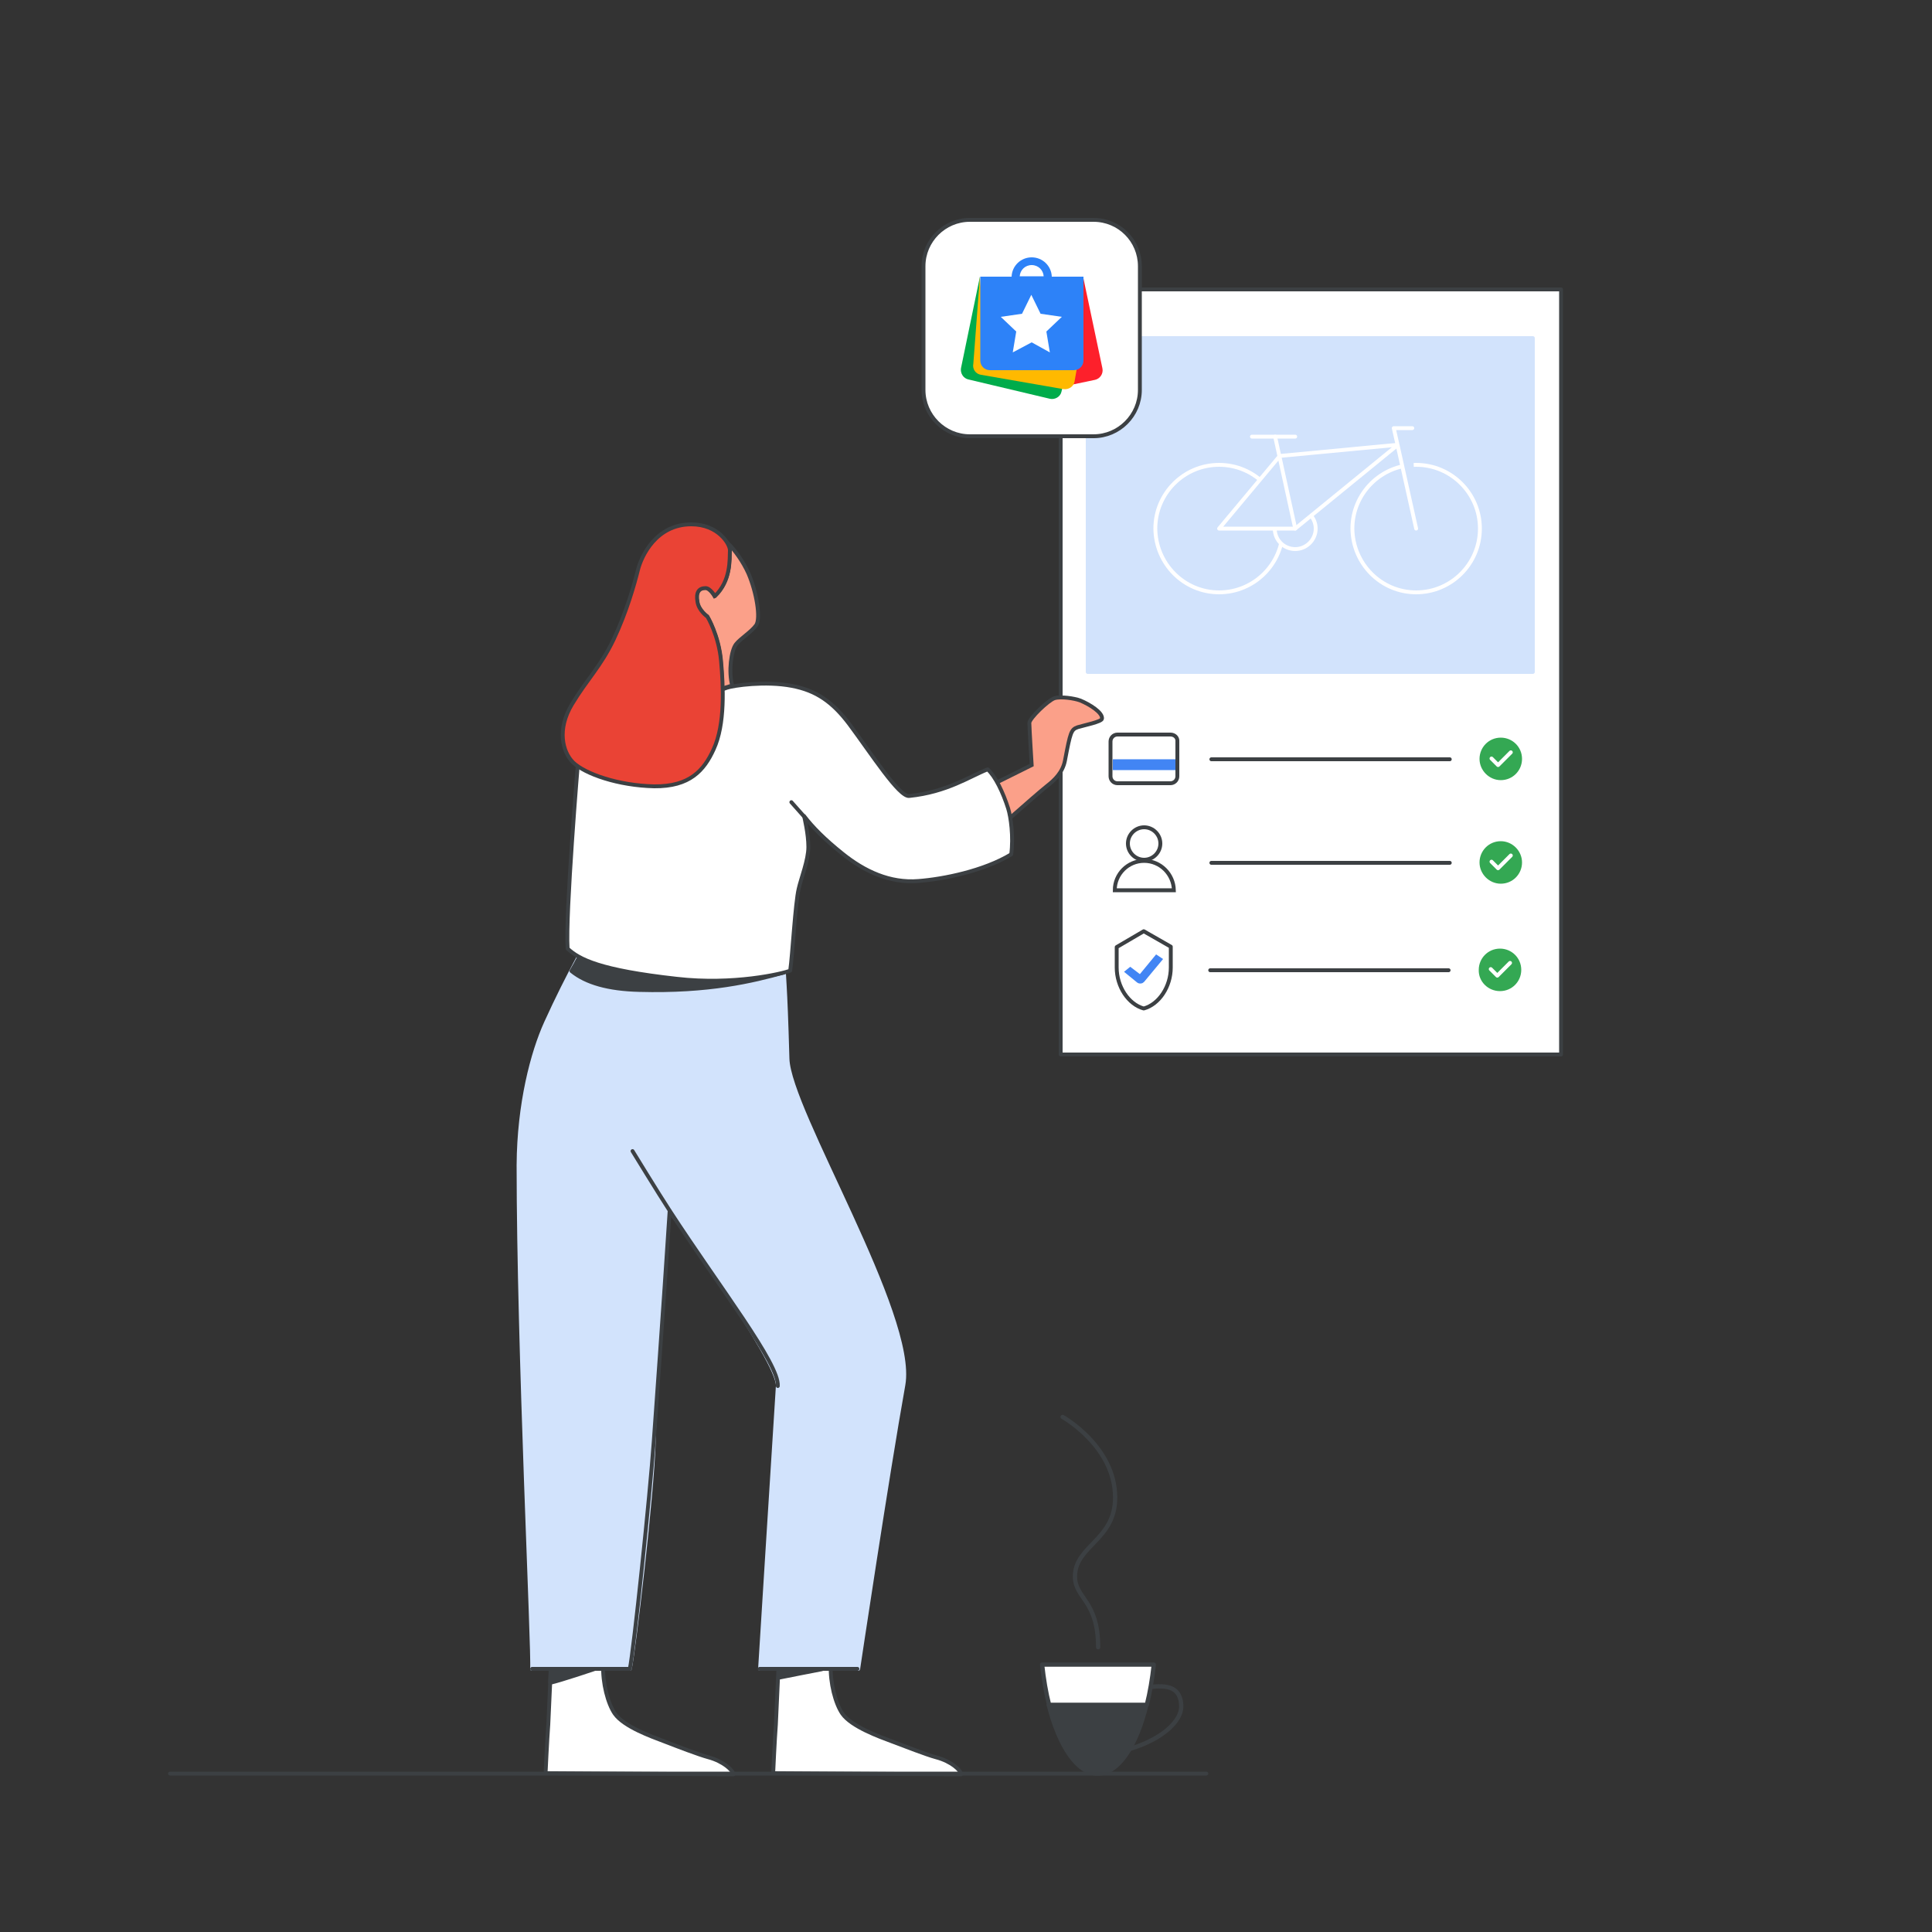 <?xml version="1.0" encoding="utf-8"?>
<!-- Generator: Adobe Illustrator 28.0.0, SVG Export Plug-In . SVG Version: 6.00 Build 0)  -->
<svg version="1.1" id="Layer_1" xmlns="http://www.w3.org/2000/svg" xmlns:xlink="http://www.w3.org/1999/xlink" x="0px" y="0px"
	 viewBox="0 0 500 500" style="enable-background:new 0 0 500 500;" xml:space="preserve">
<rect x="0" y="0" width="500" height="500" fill="#333333" stroke="none"/>
<style type="text/css">
	.st0{clip-path:url(#SVGID_00000035527618229961747790000014711953773021133992_);}
	.st1{fill:#FFFFFF;stroke:#3C4043;stroke-linecap:round;stroke-linejoin:round;stroke-miterlimit:10;}
	.st2{fill:#D2E3FC;stroke:#D2E3FC;stroke-linecap:round;stroke-linejoin:round;}
	.st3{fill:#D2E3FC;stroke:#FFFFFF;stroke-linecap:round;stroke-linejoin:round;stroke-miterlimit:10;}
	.st4{fill:none;stroke:#FFFFFF;stroke-linecap:round;stroke-linejoin:round;stroke-miterlimit:10;}
	.st5{fill:#D2E3FC;}
	.st6{fill:none;stroke:#3C4043;stroke-width:1.004;stroke-linecap:round;stroke-linejoin:round;stroke-miterlimit:10;}
	.st7{fill:#4285F4;}
	.st8{fill:#34A853;}
	.st9{fill:none;stroke:#FFFFFF;stroke-width:1.004;stroke-linecap:round;stroke-linejoin:round;stroke-miterlimit:10;}
	.st10{fill-rule:evenodd;clip-rule:evenodd;fill:#FFFFFF;stroke:#3C4043;stroke-width:1.004;}
	.st11{clip-path:url(#SVGID_00000155854929743054832410000015391298441946352821_);}
	
		.st12{fill-rule:evenodd;clip-rule:evenodd;fill:#FFFFFF;stroke:#3C4043;stroke-width:1.004;stroke-linecap:round;stroke-linejoin:round;}
	.st13{fill-rule:evenodd;clip-rule:evenodd;fill:#4285F4;}
	.st14{fill:#D2E3FC;stroke:#D2E3FC;stroke-linecap:round;stroke-linejoin:round;stroke-miterlimit:10;}
	.st15{fill:#3C4043;stroke:#3C4043;stroke-linecap:round;stroke-linejoin:round;stroke-miterlimit:10;}
	.st16{fill:none;stroke:#3C4043;stroke-linecap:round;stroke-linejoin:round;stroke-miterlimit:10;}
	.st17{fill:#FBA089;stroke:#3C4043;stroke-miterlimit:10;}
	.st18{fill:#EA4335;stroke:#3C4043;stroke-linecap:round;stroke-linejoin:round;stroke-miterlimit:10;}
	.st19{fill:none;stroke:#3C4043;stroke-width:1.107;stroke-linecap:round;stroke-linejoin:round;stroke-miterlimit:10;}
	.st20{fill:#3C4043;stroke:#3C4043;stroke-width:1.107;stroke-linecap:round;stroke-linejoin:round;stroke-miterlimit:10;}
	.st21{fill:#FFFFFF;stroke:#3C4043;stroke-width:1.107;stroke-linecap:round;stroke-linejoin:round;stroke-miterlimit:10;}
	.st22{fill:#3C4043;stroke:#3C4043;stroke-linecap:round;stroke-linejoin:round;}
	.st23{fill:#FFFFFF;stroke:#3C4043;stroke-width:1.004;stroke-linecap:round;stroke-linejoin:round;stroke-miterlimit:10;}
	.st24{clip-path:url(#SVGID_00000002349387761750673950000001043302026031537313_);}
	.st25{fill:#FD202B;}
	.st26{fill:#00AC4B;}
	.st27{fill:#FFB900;}
	.st28{fill:#2D82F8;}
	.st29{fill:#FFFFFF;}
</style>
<g>
	<defs>
		<rect id="SVGID_1_" x="36.8" y="28.8" width="462.5" height="442.5"/>
	</defs>
	<clipPath id="SVGID_00000049186042672665014950000005301062623883529358_">
		<use xlink:href="#SVGID_1_"  style="overflow:visible;"/>
	</clipPath>
	<g style="clip-path:url(#SVGID_00000049186042672665014950000005301062623883529358_);">
		<path class="st1" d="M403.9,74.9H274.5v198h129.5V74.9z"/>
		<path class="st2" d="M396.7,87.5H281.5v86.4h115.2V87.5z"/>
		<path class="st3" d="M366.5,153.3c9.1,0,16.5-7.4,16.5-16.5c0-9.1-7.4-16.5-16.5-16.5c-9.1,0-16.5,7.4-16.5,16.5
			C350.1,145.9,357.4,153.3,366.5,153.3z"/>
		<path class="st3" d="M315.5,153.3c9.1,0,16.5-7.4,16.5-16.5c0-9.1-7.4-16.5-16.5-16.5c-9.1,0-16.5,7.4-16.5,16.5
			C299.1,145.9,306.4,153.3,315.5,153.3z"/>
		<path class="st3" d="M335.2,142.1c2.9,0,5.3-2.4,5.3-5.3c0-2.9-2.4-5.3-5.3-5.3c-2.9,0-5.3,2.4-5.3,5.3
			C329.9,139.8,332.3,142.1,335.2,142.1z"/>
		<path class="st3" d="M335.2,136.8h-19.7l15.7-18.8l30.6-2.9L335.2,136.8z"/>
		<path class="st4" d="M330,113l5.2,23.8"/>
		<path class="st5" d="M366.5,136.8l-4.8-21.6l-1-4.4h4.8"/>
		<path class="st4" d="M366.5,136.8l-4.8-21.6l-1-4.4h4.8"/>
		<path class="st4" d="M335.2,113H324"/>
		<path class="st6" d="M375.2,196.5h-61.7"/>
		<path class="st6" d="M302.9,190.1h-13.7c-1,0-1.8,0.8-1.8,1.8v9c0,1,0.8,1.8,1.8,1.8h13.7c1,0,1.8-0.8,1.8-1.8v-9
			C304.8,190.9,304,190.1,302.9,190.1z"/>
		<path class="st7" d="M304.2,196.5h-16.2v2.8h16.2V196.5z"/>
		<path class="st8" d="M388.4,201.9c3.1,0,5.5-2.5,5.5-5.5c0-3.1-2.5-5.5-5.5-5.5c-3.1,0-5.5,2.5-5.5,5.5
			C382.9,199.4,385.4,201.9,388.4,201.9z"/>
		<path class="st9" d="M386,196.3l1.7,1.7l3.3-3.3"/>
		<path class="st6" d="M375.2,223.3h-61.7"/>
		<path class="st8" d="M388.4,228.7c3.1,0,5.5-2.5,5.5-5.5s-2.5-5.5-5.5-5.5c-3.1,0-5.5,2.5-5.5,5.5S385.4,228.7,388.4,228.7z"/>
		<path class="st9" d="M386,223l1.7,1.7l3.3-3.3"/>
		<path class="st10" d="M291.9,218.3c0-2.3,1.9-4.2,4.2-4.2s4.2,1.9,4.2,4.2c0,2.3-1.9,4.2-4.2,4.2S291.9,220.6,291.9,218.3z"/>
		<path class="st10" d="M296.1,222.8c-4.2,0-7.6,3.4-7.6,7.6h15.3C303.7,226.2,300.3,222.8,296.1,222.8z"/>
		<path class="st6" d="M374.9,251.1h-61.7"/>
		<path class="st8" d="M388.2,256.5c3.1,0,5.5-2.5,5.5-5.5c0-3.1-2.5-5.5-5.5-5.5c-3.1,0-5.5,2.5-5.5,5.5
			C382.6,254,385.1,256.5,388.2,256.5z"/>
		<path class="st9" d="M385.8,250.8l1.7,1.7l3.3-3.3"/>
		<g>
			<defs>
				<rect id="SVGID_00000047047448732256626800000012596547481362823809_" x="277" y="227" width="32.4" height="36"/>
			</defs>
			<clipPath id="SVGID_00000080903091821741728150000005269170837891676836_">
				<use xlink:href="#SVGID_00000047047448732256626800000012596547481362823809_"  style="overflow:visible;"/>
			</clipPath>
			<g style="clip-path:url(#SVGID_00000080903091821741728150000005269170837891676836_);">
				<path class="st12" d="M296,241l-7,4.1v5.3c0,4.9,3,9.5,7,10.6c4-1.1,7-5.7,7-10.6V245L296,241z"/>
				<path class="st13" d="M301,248.2l-4.9,5.9c-0.2,0.2-0.5,0.4-0.7,0.4c-0.4,0.1-0.9,0-1.2-0.3l-3.3-2.7l1.6-1.3l2.5,1.9l4.2-5.1"
					/>
			</g>
		</g>
		<path class="st1" d="M183.4,454.8c-2.6-0.7-8.3-2.9-11.4-4.1c-3.4-1.3-10.5-3.8-12.9-7.2c-1.8-2.6-3.2-8-3-12.6
			c-2.4,0-11.3,0-13.5,0c-0.2,4.8-0.6,13.1-0.7,15.4c-0.3,3.8-0.7,12.6-0.7,12.6l48.6,0.3C189.7,458.1,187.1,455.8,183.4,454.8z"/>
		<path class="st1" d="M242.3,454.8c-2.6-0.7-8.2-2.9-11.4-4.1c-3.2-1.2-10.5-3.8-12.9-7.2c-1.8-2.6-3.2-8-3-12.6
			c-2.4,0-11.3,0-13.5,0c-0.2,4.8-0.6,13.1-0.7,15.4c-0.3,3.8-0.7,12.6-0.7,12.6l48.6,0.3C248.7,458.1,246.1,455.8,242.3,454.8z"/>
		<path class="st14" d="M202.6,245.6c-2.7,0.8-8,1.6-19.4,0.9c-8.2-0.5-14.4-4.4-20.7-6.8c-2.7-1.1-5.1-1.3-7.3-1.8
			c-2.9,5.2-8,13.8-13.9,26.8c-3.5,7.7-7,21-7.1,36.8c0,47.6,3.9,126.3,3.5,130.4c4.4,0,21.1,0,25.3,0c1-4.8,5.8-44.7,6.2-59.1
			c1-33.3,2.8-52.8,4.1-59.5c0,0,28.4,39,28,45.4c-1.2,18.6-4.6,73.2-4.6,73.2s5.1,0,11.6,0c6.8,0,13.8,0,13.8,0s7.5-50.1,11.7-73.5
			c3.2-18.1-29.6-70.9-30-84.4C203.2,252.7,202.9,254.6,202.6,245.6z"/>
		<path class="st15" d="M202.8,250.7c-0.1-1.3-0.1-2.7-0.2-4.6c-2.7,0.8-8,1.6-19.4,1c-8.2-0.5-14.4-4.4-20.7-6.8
			c-2.7-1.1-5.1-1.3-7.3-1.8c-1.4,2.4-3.5,5.9-5.9,10.3c-0.6,1.2-0.7,1.2-1.4,2.5c3.8,3.1,9.6,4.7,17.5,4.9
			c18.1,0.5,29.5-2.3,37.4-4.5C202.8,250.6,202.9,251.8,202.8,250.7z"/>
		<path class="st16" d="M163.7,297.9c0,0,6.6,10.8,9.6,15.4c13,20,28.4,39.7,28,45.4"/>
		<path class="st16" d="M196.6,431.9c0,0,18.9,0,25.3,0"/>
		<path class="st17" d="M249.7,206.6L267,198c0,0-0.6-9.7-0.6-10.9c0-1.2,4.9-5.9,6.5-6.4c1.6-0.5,5.1,0,6.7,0.6
			c2.4,1,5.8,3.1,5.6,4.7c-0.1,0.8-4.7,1.7-6.3,2.2c-1.7,0.6-1.9,1.3-3.3,8.7c-0.6,3-2.7,5-4.5,6.4c-3.4,2.7-15.8,13.8-15.8,13.8
			L249.7,206.6z"/>
		<path class="st16" d="M203.5,208.5c0,0,2.9,2.1,4.5,2.7"/>
		<path class="st16" d="M44,459h268.2"/>
		<path class="st15" d="M198.5,246.4c-0.1,0-0.2,0-0.3,0c-0.1,0-0.2,0-0.2,0c-0.1,0-0.3,0-0.4,0c-0.1,0-0.1,0-0.2,0
			c-0.2,0-0.4,0-0.6,0.1c-0.1,0-0.1,0-0.2,0c-0.2,0-0.3,0-0.5,0c-0.1,0-0.2,0-0.2,0c-0.2,0-0.3,0-0.5,0c-0.1,0-0.1,0-0.2,0
			c-0.2,0-0.5,0-0.7,0c0,0-0.1,0-0.1,0c-0.2,0-0.4,0-0.7,0c-0.1,0-0.2,0-0.3,0c-0.2,0-0.4,0-0.6,0c-0.1,0-0.2,0-0.3,0
			c-0.3,0-0.5,0-0.8,0c0,0-0.1,0-0.1,0c-0.3,0-0.6,0-0.9,0c-0.1,0-0.2,0-0.3,0c-0.2,0-0.5,0-0.7,0c-0.1,0-0.2,0-0.3,0
			c-0.3,0-0.5,0-0.8,0c-0.1,0-0.2,0-0.3,0c-0.3,0-0.7,0-1.1,0c-0.1,0-0.2,0-0.2,0c-0.3,0-0.6,0-0.9,0c-0.1,0-0.2,0-0.4,0
			c-0.3,0-0.6,0-0.9,0c-0.1,0-0.2,0-0.4,0c-0.4,0-0.8,0-1.2-0.1c-4.2-0.2-7.9-1.4-11.3-2.8c-3.3-1.3-6.3-2.9-9.4-4.1
			c-0.3-0.1-0.6-0.2-0.9-0.3c-0.1,0-0.2-0.1-0.3-0.1c-0.2-0.1-0.4-0.1-0.6-0.2c-0.1,0-0.2-0.1-0.3-0.1c-0.2-0.1-0.4-0.1-0.6-0.1
			c-0.1,0-0.2-0.1-0.3-0.1c-0.3-0.1-0.5-0.1-0.8-0.2c-0.2,0-0.4-0.1-0.6-0.1c0,0-0.1,0-0.1,0c-1-0.2-1.9-0.4-2.8-0.6
			c-0.7,1.2-1.7,3-2.8,5.2c-0.1,0.2-0.2,0.5-0.4,0.7c3.6,1.1,10.8,3.1,19.4,3.8c12.3,1,21.6-0.1,27.2-1.2
			C198.5,246.4,198.5,246.4,198.5,246.4z"/>
		<path class="st1" d="M260.9,209.2c-1.3-4.1-3.3-8.3-5.3-10.1c-4.6,1.8-10.5,5.9-20.3,6.9c-2.6,0.3-9.7-10.8-15.5-18.6
			c-4.3-5.7-8.5-8.7-14.9-9.9c-6.8-1.3-15.1-0.1-16.8,0.5c-5.4,2-10.6,3.4-21.1,3.2c-4.6-0.1-14.1,12.8-17.4,15.9
			c0,0-3.3,39.5-2.7,48.4c3,2.8,8.4,5.6,28.2,7.8c14.7,1.7,27.4-1.3,29.4-2.1c0.6-4.2,1.3-17.5,2.2-21.2c0.6-2.7,2.5-7.4,2.5-10.8
			c0-3.4-1-7.5-1.1-8c2.2,2.9,5.4,6.1,9.9,9.7c5.7,4.6,12.3,7.7,19.7,7.1c6.5-0.5,16.9-2.6,24-6.9
			C262.3,216.6,261.6,211.4,260.9,209.2z"/>
		<path class="st15" d="M201.5,432c2.4,0,11.2,0,11.2,0s-8.8,1.7-11.2,2.2L201.5,432z"/>
		<path class="st15" d="M142.5,432c2.4,0,11.2,0,11.2,0s-8.9,3-11.3,3.5L142.5,432z"/>
		<path class="st16" d="M163,431.9c1-4.8,5.2-44.7,6.2-59c2.4-33.5,3.6-51.6,4.1-59.5"/>
		<path class="st16" d="M204.8,207.6l3.2,3.6"/>
		<path class="st17" d="M193.7,148.4c-1.4-3.1-3.5-6-5.2-7.7c0.2,0.6,0.3,1.4,0.3,1.7c0,2.3,0.4,7.9-3.9,11.8c0,0-1.2-2.1-2.4-2.1
			c-1.8,0-2.5,1.2-2.1,3.5c0.3,2.3,2.6,3.9,2.6,3.9s2.9,4.8,3.5,11.4c0.2,2.1,0.4,4.6,0.4,7.3c1.6-0.5,2.6-0.8,2.6-0.8
			c-1-3.5-0.3-9.1,1-10.7c1.2-1.5,3.9-3.1,5.2-4.9C196.9,160,195.8,153.3,193.7,148.4z"/>
		<path class="st18" d="M185,154.3c0,0-1.2-2.1-2.4-2.1c-1.8,0-2.5,1.2-2.1,3.5c0.3,2.3,2.6,3.9,2.6,3.9s2.9,4.8,3.5,11.4
			c0.6,6.6,1.1,16.4-1.9,22.9c-2.5,5.5-6.2,9.7-15.4,9.6c-9.3-0.2-17.9-3.2-21-6.2c-2.7-2.7-4.2-8.5-0.3-15
			c3.9-6.5,7.4-9.7,10.8-16.8c3.4-7.2,5.4-14.4,6.3-18c0.9-3.6,4.7-11.8,13.8-11.8c7,0,10,5.1,10,6.7
			C188.8,144.7,189.2,150.3,185,154.3z"/>
		<path class="st16" d="M137.7,431.9c0,0,18.9,0,25.3,0"/>
		<path class="st19" d="M295.3,436.8c2.8,0,10.4-2.4,10.4,4.9c0,3.5-4.5,8.4-13.9,11.1"/>
		<path class="st20" d="M284.1,459c5.3,0,10-7.1,12.6-17.8h-25.3C274.1,451.9,278.8,459,284.1,459z"/>
		<path class="st21" d="M269.7,430.8c0.4,3.7,1,7.3,1.8,10.4h25.3c0.8-3.2,1.4-6.7,1.8-10.4H269.7z"/>
		<path class="st19" d="M275,366.7c0,0,13.6,7.6,13.6,20.9c0,11-10.4,12.4-10.4,20.4c0,5.7,6,6.1,6,18.3"/>
		<path class="st22" d="M260.7,104.9v-4.3h-13.5L260.7,104.9z"/>
		<path class="st23" d="M283,56.9h-32c-6.6,0-12,5.4-12,12v32c0,6.6,5.4,12,12,12h32c6.6,0,12-5.4,12-12v-32
			C295,62.3,289.7,56.9,283,56.9z"/>
		<g>
			<defs>
				<rect id="SVGID_00000099658458169585222390000015964059300990092982_" x="247" y="64.9" width="40" height="40"/>
			</defs>
			<clipPath id="SVGID_00000100365152213528327290000011938847616575747482_">
				<use xlink:href="#SVGID_00000099658458169585222390000015964059300990092982_"  style="overflow:visible;"/>
			</clipPath>
			<g style="clip-path:url(#SVGID_00000100365152213528327290000011938847616575747482_);">
				<path class="st25" d="M280.3,71.6l5,23.7c0.3,1.4-0.6,2.7-1.9,3l-6.2,1.3L280.3,71.6z"/>
				<path class="st26" d="M271.7,103.2l-21.1-5c-1.3-0.3-2.1-1.6-1.9-2.9l4.9-23.7l-0.5,23.6l22,4.5l-0.4,1.7
					C274.4,102.7,273,103.5,271.7,103.2z"/>
				<path class="st27" d="M275.2,100.7L253.9,97c-1.4-0.2-2.3-1.5-2-2.9l1.7-22.5l1.7,22.5h23.6l-0.8,4.6
					C277.9,100,276.6,100.9,275.2,100.7z"/>
				<path class="st28" d="M272.2,71.6c-0.1-2.8-2.4-5-5.2-5c-2.8,0-5.1,2.2-5.2,5h-8.1v21.7c0,1.4,1.1,2.5,2.5,2.5h21.7
					c1.4,0,2.5-1.1,2.5-2.5V71.6H272.2z M267,68.6c1.7,0,3,1.3,3.1,2.9h-6.2C264,69.9,265.3,68.6,267,68.6z"/>
				<path class="st29" d="M267,88.6l-4.9,2.6l0.9-5.4l-4-3.8l5.5-0.8l2.4-4.9l2.4,4.9l5.5,0.8l-4,3.8l0.9,5.4L267,88.6z"/>
			</g>
		</g>
	</g>
</g>
</svg>
